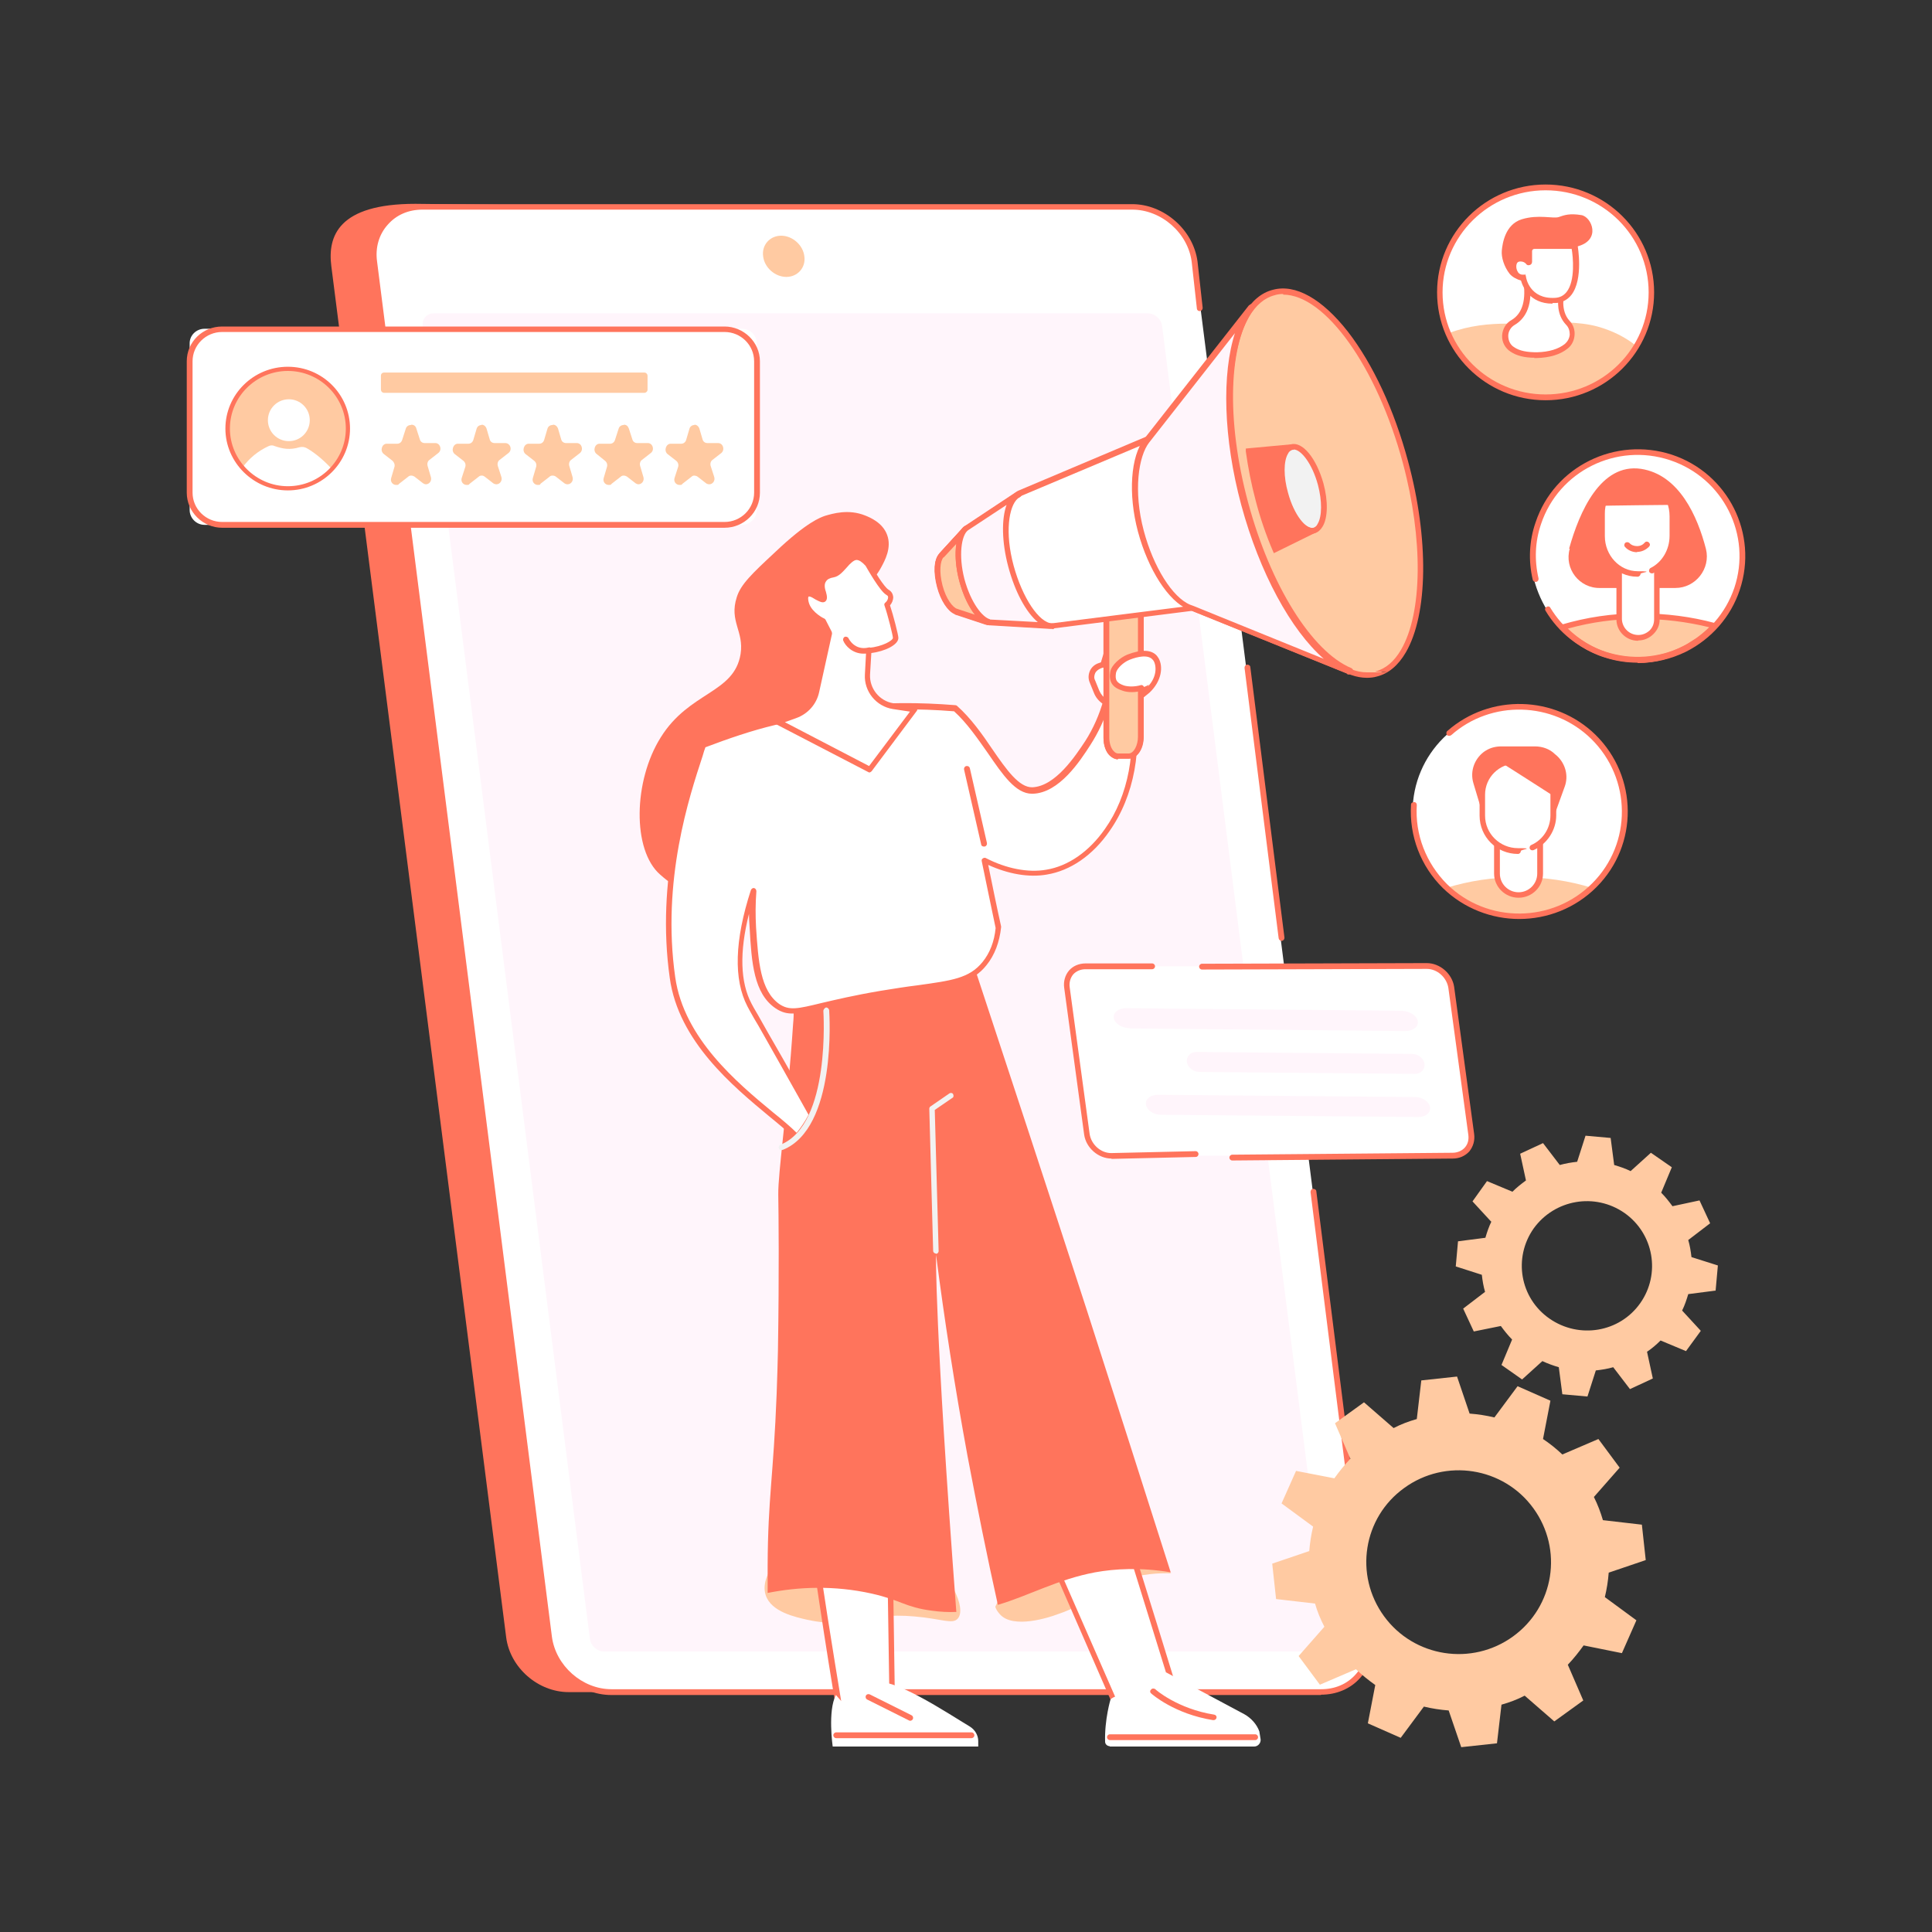 <svg xmlns="http://www.w3.org/2000/svg" id="Ebene_1" viewBox="0 0 600 600"><rect x="0" y="0" width="600" height="600" fill="#333333" stroke="none"/><defs><style>      .st0 {        fill: #ffcaa2;      }      .st1 {        fill: #fff;      }      .st2 {        fill: #f2f2f2;      }      .st3 {        fill: #ff745c;      }      .st4 {        fill: #fff5fb;      }      .st5 {        fill: #bdccd4;      }    </style></defs><path class="st3" d="M176.6,525.5h220.4c9.5,0,16.2-7.6,15-17l-54.3-425.8c-1.2-9.4-9.9-17-19.4-17l-209.3-2.4c-24,0-27.3,10.1-26.1,19.4l54.3,425.8c1.2,9.4,9.9,17,19.4,17"></path><path class="st1" d="M189.9,525.5h220.4c9.5,0,16.2-7.7,15-17.1l-54.3-427.1c-1.2-9.4-9.9-17.1-19.4-17.1h-220.4c-9.5,0-16.2,7.7-15,17.1l54.3,427.1c1.2,9.4,9.9,17.1,19.4,17.1"></path><path class="st4" d="M412.7,509l-51.8-407.8c-.3-2.2-2.3-3.9-4.5-3.9h-221.6c-2.2,0-3.8,1.7-3.5,3.9l51.9,407.8c.3,2.2,2.3,3.9,4.4,3.9h221.6c2.2,0,3.8-1.7,3.5-3.9"></path><path class="st0" d="M244.2,86c3.5,0,6.1-2.9,5.6-6.4-.4-3.5-3.7-6.4-7.2-6.4s-6.1,2.9-5.6,6.4c.4,3.5,3.7,6.4,7.2,6.4"></path><path class="st3" d="M398,292.2c-.4,0-.8-.3-.9-.8l-10.6-84c0-.5.3-.9.8-1,.5,0,1,.3,1,.8l10.6,84c0,.5-.3.9-.8,1h-.1"></path><path class="st3" d="M410.2,526.4h-220.4c-9.9,0-19-8-20.3-17.8L115.3,81.4c-.6-4.8.7-9.4,3.8-12.8,3-3.4,7.4-5.2,12.1-5.2h220.4c9.9,0,19,8,20.3,17.8l1.6,14.4c0,.5-.3.9-.8,1s-1-.3-1-.8l-1.6-14.4c-1.1-9-9.4-16.3-18.5-16.3h-220.4c-4.3,0-8.1,1.6-10.8,4.7-2.7,3-3.9,7.1-3.3,11.4l54.3,427.1c1.2,9,9.4,16.3,18.5,16.3h220.4c4.3,0,8.1-1.6,10.8-4.7,2.7-3,3.9-7.1,3.3-11.4l-17.4-138.3c0-.5.3-1,.8-1s1,.3,1,.8l17.4,138.3c.6,4.8-.7,9.4-3.8,12.8-3,3.4-7.4,5.2-12.1,5.2"></path><path class="st1" d="M337.2,300.1c-3.7,0-6.2,3-5.8,6.6l6.2,45.6c.5,3.7,3.9,6.6,7.6,6.6h105.9c3.7,0,6.2-3,5.8-6.6l-6.2-45.6c-.5-3.7-3.9-6.6-7.6-6.6h-105.9"></path><path class="st3" d="M382.7,360.4c-.5,0-.9-.4-.9-.9s.4-.9.9-.9l68.4-.6c1.5,0,2.9-.6,3.8-1.6,1-1.1,1.3-2.5,1.1-4l-6.2-45.6c-.5-3.2-3.4-5.9-6.7-5.9l-69.8.2c-.5,0-.9-.4-.9-.9s.4-.9.9-.9l69.8-.2c4.1,0,7.9,3.3,8.5,7.4l6.2,45.6c.3,2.1-.3,4-1.5,5.5-1.3,1.4-3.1,2.2-5.1,2.2l-68.4.6"></path><path class="st3" d="M345.2,359.8c-4.1,0-7.9-3.3-8.5-7.4l-6.2-45.6c-.3-2,.3-4,1.5-5.4s3.1-2.2,5.1-2.2h20.7c.5,0,.9.4.9.9s-.4.9-.9.9h-20.7c-1.5,0-2.9.6-3.8,1.6-.9,1.1-1.3,2.5-1.1,4l6.2,45.6c.5,3.2,3.4,5.9,6.7,5.9l26.2-.6c.5,0,.9.4.9.9s-.4.9-.8.9l-26.2.6"></path><path class="st4" d="M350.9,319.4l85.6.8c2.4,0,4.1-1.4,3.8-3.1-.3-1.7-2.5-3.1-5-3.2l-85.6-.8c-2.4,0-4.1,1.4-3.8,3.1s2.5,3.1,5,3.1"></path><path class="st4" d="M372.5,332.9l66.9.6c1.9,0,3.2-1.4,3-3.1s-2-3.1-3.9-3.1l-66.9-.6c-1.9,0-3.2,1.4-3,3.1s2,3.1,3.9,3.1"></path><path class="st4" d="M360.5,346.2l80,.7c2.3,0,3.9-1.4,3.6-3.1s-2.4-3.1-4.6-3.1l-80-.7c-2.3,0-3.9,1.4-3.6,3.1s2.3,3.1,4.6,3.1"></path><path class="st3" d="M266.1,270.3c-.4,1.1-1,2.2-1.9,3.1-2.1,2.4-5.4,3.4-8.5,4.3-2.5.8-5.1,1.5-7.8,1.5-5.3,0-10.2-2.8-15.5-3.1-3.5-.2-7,.8-10.6,1.4-6.6,1.1-11.9-1.5-16.8-5.9-8.7-7.6-8.3-29.1.2-42.6,8.9-14.3,22.8-13.6,24.8-25.9,1.1-7.1-3.6-10.1-1.2-17.6,1.2-4,4.8-7.4,12-14.1,9.8-9.3,14-10.7,15.4-11.2,2.4-.7,7.3-2.2,12.5-.1,1.5.6,5.4,2.2,6.8,6,1.5,4-.7,8-1.9,10.2-2.6,4.8-5.9,6.1-7.8,8.4-8.4,10.2,7.4,24.6,3.7,47.6-.8,4.9-2.8,9.4-4.1,14.2-1.7,6.2,1,7.8,1.4,13.4.3,3.4.4,7.1-.8,10.3"></path><path class="st0" d="M313,490.5l-3.9,8.5c.2.7.6,1.4,1.4,2.3,4.1,4.7,15.4,1,18,0,9.9-3.3,11.1-7.4,20-10.5,6.1-2.1,11.6-2.3,15.1-2.2-.4-.8-1.2-2.2-2.5-3.4-1.9-1.7-5.2-3.4-10.5-3.4-10.7,0-37.7,8.7-37.7,8.7"></path><path class="st1" d="M346.8,530s18.1,6.9,18.1-4.9c0-.4-14.9-48.1-14.9-48.1l-21.3,11.4,18.1,41.5"></path><path class="st3" d="M347.4,529.4c1.8.6,10.4,3.4,14.4.6,1.4-1,2.1-2.5,2.1-4.7-.5-1.9-9.5-30.7-14.5-46.9l-19.7,10.6,17.7,40.4h0ZM356.9,533c-4.9,0-10.1-2-10.4-2.1-.2-.1-.4-.3-.5-.5l-18.1-41.5c-.2-.4,0-.9.4-1.1l21.3-11.4s.5-.2.7,0c.3.1.4.3.5.6,14.9,47.8,14.9,48.2,14.9,48.4,0,2.9-1,5-2.9,6.2-1.6,1.1-3.8,1.5-6,1.5"></path><path class="st1" d="M344.6,542.4h44.9c1.2,0,2.1-1.1,2-2.2l-.4-2.5c-.8-2.2-2.5-4.1-4.6-5.3l-24.3-13s-7.9,1.6-7.1,9.8c0,0-5.3-5.1-10.2-1.5,0,0-1.9,6.3-1.7,13.2,0,.8.7,1.4,1.5,1.4"></path><path class="st3" d="M376.9,534.2h-.2c-11.9-1.9-18.9-8-19.2-8.3-.4-.3-.4-.9,0-1.2.3-.4.9-.4,1.3-.1,0,.1,6.9,6.1,18.3,7.9.5.1.8.5.7,1-.1.4-.5.7-.9.7"></path><path class="st3" d="M389.8,540.4h-45.1c-.5,0-.9-.4-.9-.9s.4-.9.9-.9h45.1c.5,0,.9.4.9.9s-.4.9-.9.9"></path><path class="st0" d="M251,503.1c-4-.9-11.5-2.5-13.2-7.7-1.3-3.9,1.4-8,2.1-8.9,7.7-11.4,33.1-14.7,47.5-3.5,7.6,5.9,12.8,16.3,10.1,19.6-1.6,2-5.1.1-13.5-.6-15.7-1.4-19.7,4-32.9,1.1"></path><path class="st1" d="M253.2,481.8c-.6.4,7.6,50.1,7.6,50.1l16.4,2-.7-47.8-23.2-4.2"></path><path class="st3" d="M261.6,531.1l14.7,1.8-.7-46.1-21.4-3.9c.5,5.2,4.6,30.7,7.5,48.2h0ZM277.2,534.8h-.1l-16.4-2c-.4,0-.7-.4-.8-.7,0-.2-2.1-12.5-4-24.9-1.1-7.2-2-13-2.6-17.2-1.2-8.4-1.1-8.5-.5-8.8.2-.2.4-.2.6-.2l23.2,4.2c.4.1.7.4.7.8l.7,47.8c0,.3-.1.5-.3.7-.2.2-.4.3-.6.3"></path><path class="st1" d="M303.7,542.4h-45.1s-1.6-11.1,1-16l1.4,1.6c.7.8,2,.8,2.8.2,1.8-1.6,5-4.2,7.7-5.5,5.3-2.4,23,9.5,29.7,13.5,1.6,1,2.6,2.7,2.6,4.5v1.7"></path><path class="st3" d="M301.7,539.8h-42c-.5,0-.9-.4-.9-.9s.4-.9.9-.9h42c.5,0,.9.4.9.9s-.4.9-.9.9"></path><path class="st3" d="M282.7,534.4s-.3,0-.4-.1l-13-6.5c-.4-.2-.6-.7-.4-1.2.2-.4.7-.6,1.2-.4l13,6.5c.4.2.6.7.4,1.2-.2.3-.5.5-.8.5"></path><path class="st3" d="M363.7,488.7c-8.7-27.3-17.4-54.6-26.2-81.9-11.9-36.7-24-73.4-36.1-110.1-18.9,2.2-61.2-12.1-56.8,6.6,2.2,9.3,2,11.3,1.7,14.8-1.8,26.9-4.7,46.1-4.6,52.9.1,6,.3,23.9-.1,48.4-.1,4-.2,8.3-.4,13.4-1,25.9-2.7,32.2-2.8,53.3v8.6c9.6-1.9,20.6-2.4,32.3.2,9.3,2.1,10.3,4.2,18.6,5.3,2.8.4,5.3.5,7.7.4-6.8-90.2-6.3-110.9-6.3-110.9,2.6,20.1,5.8,40.9,9.8,62.6,3,15.9,6.1,31.3,9.4,46.1,9.8-2.9,18.5-7.9,30.2-10.1,6.1-1.1,14-1.6,23.5,0"></path><path class="st2" d="M290.7,389.3c-.5,0-.9-.4-.9-.8l-1.2-44.2c0-.3.2-.6.4-.7l5.8-4c.4-.3,1-.2,1.2.2s.2,1-.3,1.2l-5.4,3.7,1.2,43.8c0,.5-.4.9-.8.9h0"></path><path class="st1" d="M218.4,231.3c6.3-2.5,13.5-5.1,22-7.1,3.4-.8,11.9-2.9,23.1-4,8.6-.9,19.9-1.4,33.2-.3,10.2,8.9,16,25.8,24,25.6,7.8-.3,14.1-10.1,17.1-14.8,3.3-5,4.9-9.7,5.8-13l7.6-.5c5.5,28.2-9.5,50.8-26.1,53.5-5.9,1-13-.4-19.3-3.7,1.4,7,2.9,14,4.3,20.8-.3,3.1-1.2,7.5-4.3,11.3-5.6,6.8-13.4,6.1-32.2,9.3-22.9,3.9-26.8,7.6-32.2,3.9-6.3-4.3-6.9-13.7-7.7-24.4-.3-4.1-.2-7.8.1-11.3-6,18.5-4.5,29.1-1.1,35.4.6,1.2,2.1,3.8,9.8,17.3,4,7,7.2,12.9,9.4,16.7-1.3,2.5-2.8,4.9-4.6,6.9-7.5-8.2-35-24.2-38.5-49.5-4.7-33.1,5.9-60.9,9.5-72.2"></path><path class="st3" d="M219.1,232c-.3.8-.6,1.7-.9,2.8-4.1,12.5-12.8,38.6-8.5,68.7,2.7,19,19.3,32.8,30.3,41.9,3,2.4,5.6,4.6,7.4,6.4,1.3-1.6,2.6-3.5,3.7-5.6-2.2-3.9-5.3-9.5-9.2-16.4-4-7-6.2-11.1-7.7-13.5-1.3-2.3-1.8-3.2-2.1-3.8-4.3-8.3-4-20.4,1.1-36.1.2-.4.6-.7,1-.6.4.1.7.5.7,1-.3,3.8-.3,7.5-.1,11.2.7,10.5,1.3,19.6,7.2,23.8,3.1,2.1,5.7,1.5,13.1-.3,4.3-1,10.1-2.4,18.4-3.8,4.3-.7,8.1-1.3,11.4-1.7,10.8-1.5,16.1-2.2,20.2-7.2,2.3-2.8,3.7-6.4,4.1-10.6-1.4-6.8-2.9-13.8-4.3-20.7-.1-.4,0-.7.3-.9.3-.2.7-.3,1-.1,6.2,3.2,13,4.6,18.7,3.6,6.8-1.1,13.3-5.6,18.2-12.6,7.4-10.4,10-24.7,7.4-39.1l-6.1.4c-1.3,4.5-3.3,8.7-5.8,12.6-3.1,4.8-9.6,14.9-17.9,15.1h-.2c-5.1,0-9.1-5.9-13.7-12.6-3.1-4.4-6.5-9.4-10.5-13-11-.9-22-.8-32.8.3-7.8.8-15.8,2.2-23,4-7.1,1.7-14.1,4.1-21.5,6.9h0ZM247.4,353.9s-.5-.1-.7-.3c-1.7-1.9-4.5-4.2-7.8-6.9-11.2-9.3-28.2-23.3-30.9-43-4.3-30.5,4.3-56.8,8.5-69.5.4-1.2.7-2.2,1.1-3.1.1-.3.3-.5.5-.6,7.6-3,14.8-5.4,22.1-7.2,7.2-1.8,15.3-3.2,23.2-4,11-1.2,22.2-1.2,33.3-.3.2,0,.4.1.5.2,4.3,3.8,7.9,8.9,11,13.5,4.4,6.4,8.3,11.9,12.4,11.8,7.2-.3,13.4-9.8,16.4-14.3,2.5-3.9,4.4-8.2,5.7-12.8.1-.4.4-.6.8-.6l7.6-.5c.5,0,.8.3,1,.7,2.9,15.2.2,30.2-7.6,41.2-5.2,7.5-12.1,12.2-19.4,13.4-5.6,1-12.1-.2-18.2-3,1.3,6.4,2.6,12.8,4,19.1v.3c-.5,4.6-2,8.6-4.5,11.7-4.4,5.6-10.5,6.4-21.3,7.9-3.3.5-7,1-11.4,1.7-8.3,1.4-14,2.8-18.3,3.8-7.7,1.8-10.8,2.6-14.6,0-6.7-4.6-7.4-14.1-8-25.1-.1-1.4-.2-2.9-.2-4.2-3,11.9-2.7,21.3.8,27.9.3.6.8,1.5,2.1,3.7,1.4,2.5,3.7,6.6,7.7,13.5,4,7,7.2,12.9,9.4,16.7.2.3.2.6,0,.8-1.4,2.8-3,5.2-4.8,7.1-.2.2-.4.3-.7.3"></path><path class="st1" d="M342.5,206.4l4-13.3c.3-.9,1.2-1.5,2.2-1.4,1.1.1,1.9,1.1,1.7,2.2l-.6,5.5,5.3,4.3c1.6,1.3,2.3,3.5,1.6,5.5l-1.7,5.2c-.9,2.6-3.3,4.4-6.1,4.6h-1.9c-2.9.3-5.6-1.4-6.7-4.1l-1.3-3.2c-.8-2,.3-4.2,2.3-4.9l1.1-.4"></path><path class="st3" d="M348.5,192.5c-.5,0-1,.3-1.1.8l-4,13.3c-.1.3-.3.5-.6.6l-1,.4c-.7.3-1.4.8-1.7,1.5-.3.7-.4,1.5,0,2.2l1.3,3.2c1,2.3,3.3,3.8,5.8,3.7h1.9c2.5-.2,4.6-1.8,5.3-4.1l1.8-5.3c.6-1.6,0-3.4-1.3-4.5l-5.3-4.2s-.4-.5-.3-.8l.6-5.5c.1-.6-.4-1.2-1-1.2h-.2ZM346.8,219.9c-3.1,0-6-1.9-7.1-4.8l-1.3-3.2c-.5-1.2-.4-2.5.1-3.6.5-1.1,1.5-2,2.8-2.4l.6-.2,3.9-12.9c.4-1.3,1.7-2.2,3.1-2,1.6.2,2.7,1.6,2.5,3.2l-.5,5,5,4c2,1.5,2.7,4.1,1.9,6.5l-1.8,5.3c-1,3-3.7,5-6.9,5.2h-1.9c0,.1-.4.1-.4.1"></path><path class="st1" d="M342.5,206.4l4.7.6s.7,3.8-2.2,3.7l-2.4-4.3"></path><path class="st3" d="M345,211.6h-.1c-.5,0-.8-.4-.8-.9s.4-.9.9-.8c.6,0,.8-.2,1-.4.4-.4.4-1.1.4-1.7l-3.9-.5c-.5-.1-.8-.5-.8-1s.5-.8,1-.8l4.7.6c.4,0,.7.4.8.7,0,.3.4,2.4-.7,3.8-.4.4-1.1,1-2.3,1"></path><path class="st1" d="M351.4,200.4l-1.1,6.6,1.1-6.6"></path><path class="st3" d="M350.2,208h-.2c-.5-.1-.8-.5-.7-1l1.1-6.6c.1-.5.6-.8,1.1-.7s.8.5.7,1l-1.2,6.6c0,.4-.4.7-.8.7"></path><path class="st1" d="M354.5,203.4l-1,5.3,1-5.3"></path><path class="st3" d="M353.6,209.5h-.2c-.5-.1-.8-.5-.7-1l1-5.2c.1-.5.6-.8,1.1-.7s.8.5.7,1l-1,5.3c-.1.4-.5.7-.9.7"></path><path class="st3" d="M305.5,262.9c-.4,0-.8-.3-.8-.7l-5.3-23.2c-.1-.5.2-1,.7-1.1s1,.2,1.1.7l5.3,23.2c.1.5-.2,1-.7,1.1h-.2"></path><path class="st2" d="M242.7,357.2c-.4,0-.7-.2-.8-.5-.2-.5,0-1,.5-1.2,15.7-6.3,13.3-41.3,13.3-41.6s.4-.9.8-1,.9.3,1,.8c.1,1.5,2.4,36.7-14.4,43.4-.1,0-.2,0-.3,0"></path><path class="st1" d="M277.4,219.2c-4.8-.8-8.3-5-8-9.8l.4-7.5c4.6-.4,8.4-2.5,8.3-3.9,0-.7-1.6-7.5-2.7-10.3.9-.7,2-2.7,0-3.9-1.9-1.2-6.2-8.8-6.2-8.8-5.3-6.1-6.8,2.5-10.7,3.2-2.7.5-4.2,2.1-3.2,5.7,1,3.5-1,1.7-3,.7-2-1-3.3-.2-2.2,3s5.1,5.1,5.1,5.1l1.9,3.7-4,18.1c-.8,3.4-3.3,6.2-6.6,7.5l-5.6,1.9,29,15.1,14-18.7-6.7-1.1"></path><path class="st3" d="M243.4,224.1l26.5,13.8,12.7-16.9-5.3-.8c-5.2-.8-9-5.5-8.7-10.7l.4-7.5c0-.4.4-.8.8-.8,4.3-.4,7.5-2.3,7.5-3.1,0-.7-1.6-7.2-2.6-10-.2-.4,0-.8.3-1,.4-.3.8-1,.8-1.5s0-.5-.6-.9c-2-1.2-5.8-8-6.4-9-1.1-1.2-2-1.8-2.8-1.8s-2,1.1-3,2.3c-1.2,1.3-2.4,2.8-4.1,3.1-1.2.2-2,.6-2.4,1.3-.5.7-.5,1.8,0,3.2.4,1.4.5,2.4-.2,3-.8.6-1.8,0-3-.6-.3-.2-.7-.4-1-.6-.7-.4-1.2-.4-1.2-.3-.1.1-.3.7.2,2.2,1,2.8,4.6,4.6,4.7,4.6.2.1.3.2.4.4l1.9,3.7s.1.4.1.6l-4,18.1c-.8,3.8-3.5,6.8-7.1,8.1l-3.6,1.3h-.2ZM270.1,239.9s-.3,0-.4-.1l-28.9-15c-.3-.2-.5-.5-.5-.8s.3-.6.6-.8l5.5-1.9c3.1-1.1,5.3-3.7,6-6.8l3.9-17.9-1.6-3.2c-1-.5-4.2-2.5-5.3-5.5-.7-2-.6-3.3.3-4.1.4-.4,1.4-.9,3.2,0,.4.2.7.4,1.1.6.2.1.5.3.7.4,0-.2-.1-.4-.2-.7-.6-1.9-.5-3.5.3-4.7.7-1.1,1.9-1.8,3.6-2.1,1.1-.2,2.1-1.4,3.1-2.5,1.2-1.4,2.5-2.9,4.3-2.9s2.7.8,4.1,2.5c0,0,.1.1.1.2,1.6,2.9,4.6,7.7,5.9,8.5,1.2.7,1.4,1.6,1.5,2.3,0,1-.4,1.9-1,2.6,1,3,2.6,9.2,2.6,10.1,0,2.2-4.3,4.2-8.4,4.7l-.4,6.7c-.2,4.3,2.9,8.2,7.2,8.9l6.7,1.1c.3,0,.6.3.7.5s.1.6-.1.8l-14,18.7s-.4.4-.7.4"></path><path class="st3" d="M268.2,203c-3.5,0-5.7-2.5-6.3-4-.2-.4,0-1,.4-1.2s1,0,1.2.4c.1.2,1.9,3.9,6.2,2.9.5-.2,1,.2,1.1.6.2.5-.2,1-.6,1.1-.7.2-1.3.2-1.9.2"></path><path class="st5" d="M343.6,184.6v44.5c0,3.3,1.6,5.9,3.7,5.8h3.4c2-.1,3.7-2.9,3.7-6.1v-44.5l-10.7.3"></path><path class="st3" d="M344.5,185.5v43.6c0,1.8.6,3.5,1.5,4.3.4.4.8.6,1.3.6h3.3c1.5-.1,2.8-2.5,2.8-5.2v-43.6l-8.9.2h0ZM347.2,235.8c-.9,0-1.7-.4-2.5-1.1-1.3-1.2-2-3.3-2-5.6v-44.5c0-.5.4-.9.8-.9l10.7-.3s.5.1.6.3c.2.2.3.4.3.6v44.5c0,3.8-2,6.8-4.6,6.8h-3.3c0,.1-.1.1-.1.1"></path><path class="st0" d="M354.3,188.4v40.5c0,3.2-1.6,5.9-3.7,6h-3.4c-2,.2-3.7-2.5-3.7-5.7v-41.7l10.7.9"></path><path class="st3" d="M344.5,188.4v40.7c0,1.8.6,3.5,1.5,4.3.4.4.8.6,1.3.6h3.3c1.5-.1,2.8-2.5,2.8-5.2v-39.7l-8.9-.7h0ZM347.2,235.8c-.9,0-1.7-.4-2.5-1.1-1.3-1.2-2-3.3-2-5.6v-41.7s.1-.5.3-.7c.2-.2.4-.3.7-.2l10.7.9c.5,0,.8.4.8.8v40.6c0,3.8-2,6.8-4.6,6.8h-3.3c0,.1-.1.1-.1.1"></path><path class="st1" d="M348.7,213.7c1.6.5,4.2.7,7.2-.6,3.3-1.3,4.2-6.1,3-8.3-1.7-3-6-1.8-8.6-.7-2.1.8-4.4,2.9-4.7,4.6-.5,2.6.2,4,3.1,5"></path><path class="st3" d="M354.4,217c-.3,0-.5-.2-.7-.4-.3-.4-.3-1,.2-1.2,1.6-1.3,2-1.6,2-1.6,3.5-3.2,3.3-6.9,2.4-8.5-.1-.2-.3-.4-.3-.4-1.4-1.7-4.7-1-7.2,0-2,.8-3.9,2.7-4.2,4-.4,2.3.2,3.2,2.5,4,1.4.4,3.3.4,5.1-.1.5-.2,1,.2,1.1.6.1.5-.2,1-.6,1.1-2.2.6-4.4.6-6.1,0-3.2-1-4.3-2.8-3.8-5.9.4-2.1,3.1-4.4,5.3-5.3,4.4-1.7,7.6-1.6,9.3.5,0,.1.3.4.4.6,1.5,2.6,1,7.1-2.8,10.7-.1.1-.5.4-2.1,1.7-.2.1-.4.2-.5.2"></path><path class="st1" d="M356.5,136.4l-40.1,16.9-16.6,11-7.4,8.1h0c-1.4,1.4-1.6,5.3-.5,9.5,1.1,4.2,3.3,7.4,5.2,7.9h-.1l9.9,3.3,19.7,1.2,43.7-5.5,48.4,19.6h.4c-12.2-5-25.5-25.5-32.6-51.9-7.1-26.4-5.8-50.7,2.2-61.1h0l-31.7,40.4-.4.5"></path><path class="st0" d="M436.5,143.5c8.8,32.7,4.7,62.2-9.1,65.8s-32.2-20-41-52.7c-8.8-32.7-4.7-62.1,9.1-65.7s32.2,19.9,41,52.7"></path><path class="st3" d="M398.5,91.3c-.9,0-1.8.1-2.7.4-3.1.8-5.8,3.1-7.9,6.7-6.7,11.5-6.9,34.3-.6,58,8.1,30.1,24.2,52.4,37.2,52.4s1.8-.1,2.7-.3c3.1-.8,5.8-3.1,7.9-6.7,6.7-11.5,6.9-34.3.6-57.9-8.1-30.1-24.2-52.4-37.2-52.4h0ZM424.5,210.5c-6.3,0-13.4-4.7-20.2-13.4-7.8-10.1-14.4-24.3-18.7-40.3-6.5-24.1-6.2-47.5.7-59.3,2.4-4,5.4-6.6,9-7.5,7-1.9,15.3,2.8,23.3,13,7.8,10.1,14.4,24.3,18.7,40.3,6.5,24.1,6.2,47.4-.7,59.3-2.4,4.1-5.4,6.6-9,7.5-1,.3-2.1.4-3.1.4"></path><path class="st2" d="M410,150.4c1.9,7.1,1,13.6-2,14.4s-7-4.3-8.9-11.5c-1.9-7.1-1.1-13.6,2-14.4,3-.8,7,4.3,8.9,11.5"></path><path class="st3" d="M401.7,139.7s-.3,0-.4,0c-.5.2-1,.5-1.3,1.2-1.4,2.3-1.4,7.2,0,12.1,1.9,7.1,5.7,11.5,7.9,10.9.5-.2,1-.5,1.3-1.2,1.4-2.3,1.4-7.2.1-12.1-1.8-6.7-5.3-11-7.5-11h0ZM407.4,165.8c-3.4,0-7.2-5-9.2-12.3-1.5-5.5-1.4-10.8.3-13.5.6-1,1.4-1.7,2.4-2,3.6-1,7.9,4.3,10.1,12.1,1.5,5.5,1.4,10.8-.3,13.5-.6,1-1.4,1.7-2.4,2-.3.1-.6.1-.8.1"></path><path class="st3" d="M370.4,188.1s.2,0,.3,0l40.5,16.4c-10.2-8.9-19.9-26.7-25.6-47.7-5.6-20.8-6.1-40.9-1.9-53.7l-26.5,33.9s-.2.2-.4.3l-40.1,16.9-16.4,10.8-7.3,8.1h-.1c-1,1.1-1.4,4.4-.3,8.7,1.1,4.2,3.2,6.9,4.6,7.3.1,0,.2,0,.3.1l9.5,3.2,19.5,1.2,43.5-5.5h.2ZM419.1,209.4h-.6c0-.1-.1-.1-.1-.2l-48.2-19.5-43.4,5.5h-.2l-19.7-1.2s-.2,0-.2,0l-9.9-3.3s-.2-.1-.3-.2c-2.1-.9-4.3-4.2-5.4-8.4-1.2-4.4-1-8.6.7-10.3h0s0,0,0,0l7.4-8.1.2-.2,16.6-11s.1,0,.2-.1l40-16.9,32-40.8s.4-.3.6-.4c.2,0,.5,0,.6.2.4.3.5.8.2,1.2-8.1,10.5-8.9,34.7-2,60.3,6.9,25.7,19.8,46.4,32.1,51.5.4.2.6.6.5,1.1-.2.4-.5.6-.8.6"></path><path class="st4" d="M356.6,136.3l32-40.9h0c-8,10.4-9.3,34.7-2.2,61.1s20.4,46.9,32.6,52h-.4c0-.1-49.4-20.1-49.4-20.1-5.6-2.3-11.7-11.5-14.9-23.5-3.3-12.3-1.9-23.5,1.9-28.2l.4-.5"></path><path class="st3" d="M383.8,103.1l-26.5,33.8h0l-.4.5c-3.3,4.2-5,15-1.7,27.4,3,11.3,8.9,20.7,14.4,23l1.1.4,40.4,16.4c-10.2-8.9-19.9-26.7-25.6-47.7-5.6-20.8-6.1-40.9-1.9-53.7h0ZM419.1,209.4h-.6c0-.1-.1-.1-.1-.2l-49.5-20c-6-2.5-12.3-12.2-15.5-24.1-3.1-11.6-2.3-23.5,2-28.9l.4-.5,32-40.8s.4-.3.6-.4c.2,0,.5,0,.6.2.4.3.5.8.2,1.2-8.1,10.5-8.9,34.7-2,60.3,6.9,25.7,19.8,46.4,32.1,51.5.4.2.6.6.5,1.1-.2.4-.5.6-.8.6"></path><path class="st3" d="M306.4,194s-.2,0-.3,0l-9.4-3.1s-.2-.1-.3-.2c-2.1-.9-4.3-4.2-5.4-8.4-1.2-4.5-1-8.6.7-10.3h0s0-.1,0-.1l7.4-8.1c.3-.4.9-.4,1.3,0,.4.3.4.8,0,1.2l-7.4,8.2h-.1c-1,1.1-1.4,4.4-.3,8.7,1.1,4.2,3.2,6.9,4.6,7.3.1,0,.2,0,.3.1l9.1,3.1c.5.2.7.7.6,1.1-.2.4-.5.6-.8.6"></path><path class="st0" d="M307.1,193.2c-3.1-.9-6.5-6.3-8.3-13.1-1.9-7.2-1.2-14,1.4-16l-7.7,8.3h0c-1.4,1.4-1.6,5.3-.5,9.5,1.1,4.2,3.3,7.4,5.2,7.9h-.1l10.1,3.3"></path><path class="st3" d="M297.6,189.2l5.2,1.7c-2-2.5-3.7-6.2-4.9-10.5-1.1-4.2-1.4-8.4-.9-11.5l-3.9,4.2h-.1c-1,1.1-1.4,4.4-.3,8.7,1.1,4.2,3.2,6.9,4.6,7.3.1,0,.2,0,.3.1h0ZM307.1,194.1h-.5c0-.1-9.8-3.3-9.8-3.3,0,0-.2-.1-.3-.2-2.1-.9-4.3-4.2-5.4-8.4-1.2-4.4-1-8.6.7-10.3h0s0,0,0-.1l6.7-7.3c.3-.5.6-.8,1.1-1.1.4-.3.9-.3,1.2.1.3.3.3.8,0,1.2l-.8,1c-1.5,2.3-2,7.8-.3,14.2,1.7,6.2,4.8,11.4,7.6,12.4h.2c.5.2.7.7.6,1.2-.2.4-.5.6-.8.6"></path><path class="st4" d="M326,194.4h.8c-4.6,0-10.1-8.1-12.9-18.5-2.9-10.6-1.7-20.4,2.5-22.4l-.6.4-15.7,10.4c-2.6,1.9-3.3,8.8-1.4,16,1.9,7,5.5,12.4,8.7,13.1l18.6,1.1"></path><path class="st3" d="M307.5,192.4l14.8.8c-3.7-3.1-7.1-9.4-9.2-17.3-2-7.6-2.1-14.7-.5-19.1l-12,7.9c-2,1.5-3,7.7-1.1,15.1,2,7.4,5.6,11.9,7.9,12.5h0ZM326.9,195.3h-.9l-18.6-1.1h-.2c-3.5-.7-7.4-6.4-9.3-13.8-2-7.5-1.3-14.8,1.7-16.9l15.4-10.2c.3-.3.6-.5,1-.6.4-.2.9,0,1.2.4s.1.9-.3,1.2l-.8.5c-2.8,2.4-4.1,10.6-1.3,20.9,2.7,9.9,7.9,17.8,12,17.9h0c.5,0,.9.4.9.9s-.4.9-.9.9"></path><path class="st3" d="M401,138.9c-3.1.8-4.1,7.2-2,14.4,3.4,12,8.4,11.7,8.9,11.6h0l-11.7,5.8c-2-4.7-3.8-9.9-5.3-15.3-1.4-5.2-2.4-10.4-3.1-15.3l13.2-1.2"></path><path class="st3" d="M388.9,140.9c.6,4.7,1.6,9.5,2.9,14.2,1.3,5,3,9.8,4.9,14.3l8.7-4.3c-2.1-1.1-5-4-7.2-11.7-1.5-5.3-1.5-10.6.2-13.4,0,0,0,0,0-.1l-9.5.8h-.1ZM395.7,172l-.4-.9c-2.1-4.9-3.9-10.1-5.3-15.5-1.4-5.2-2.4-10.4-3.1-15.4v-.9c-.1,0,14-1.3,14-1.3l.3,1.7c-.5.2-1,.5-1.4,1.2-1.2,2-1.6,6.5,0,12.1,3.3,11.4,7.8,11,8,11h.7c0-.1.4,1.3.4,1.3l-.7.3-12.6,6.2"></path><path class="st1" d="M447.1,90.9c0,18,14.7,32.6,32.9,32.6s32.8-14.6,32.8-32.6-14.7-32.6-32.8-32.6-32.9,14.6-32.9,32.6"></path><path class="st0" d="M477.7,100.3c4.8-.3,12.5-.5,18.4,1.1,4.7,1.3,8.6,3.3,11.9,5.9-5.6,9.6-16,16-28,16s-25.1-8.3-29.9-19.9c6.1-2.3,12.3-2.9,18.3-2.9s6.2-.1,9.3-.3"></path><path class="st1" d="M485.1,91s-1.6,5.6,1.9,9.3c2,2,1.7,5.3-.5,7.1-1.7,1.4-4.6,2.7-9.2,2.8-3.5.1-6-.6-7.6-1.7-3.1-2-2.9-6.6.3-8.4,2.6-1.5,5.5-5.1,4.1-13.5l11.1,4.4"></path><path class="st3" d="M475.1,87.9c1,7.9-2,11.4-4.7,13-1.2.7-2,2-2,3.4,0,1.4.6,2.8,1.8,3.5,1.7,1.2,4.1,1.6,7.1,1.6,3.8-.1,6.7-1,8.7-2.6.8-.7,1.4-1.7,1.5-2.9,0-1.1-.3-2.2-1.1-3-3.1-3.2-2.6-7.6-2.3-9.4l-8.9-3.5h0ZM476.6,111.1c-3.1,0-5.6-.6-7.5-1.9-1.7-1.1-2.7-3-2.6-5s1.2-3.9,2.9-4.8c3.4-2,4.7-6.3,3.6-12.7l-.3-1.5,13.3,5.3-.2.7s-1.4,5.2,1.7,8.5c1.1,1.2,1.6,2.7,1.5,4.3-.1,1.6-.8,3.2-2.1,4.2-2.3,1.9-5.6,2.9-9.8,3h-.7"></path><path class="st3" d="M474.7,87.6s-4-.3-5.9-2.6c-1.7-2.2-2.6-5.1-2.4-7.2.2-2.1,1-8.1,6.2-9.7s9.8-.1,11.5-.7,3.4-1.2,7-.6c3.2.5,6.4,7.9-1.5,9.8-.2,0-.5.1-.7.2l-14.3,2.1v8.7"></path><path class="st1" d="M474.9,81.3v-3.3c0-.9.7-1.6,1.6-1.6h12.4s3,16.4-5.9,17-10.1-7.4-10.1-7.4c0,0-2,.2-2.8-1.7-.6-1.5-.5-4.2,1.9-4,1.3,0,2,.6,2.3,1.1.1.2.4.1.4-.1"></path><path class="st3" d="M473.7,85.1l.2.8c0,.3,1.1,7.1,9.1,6.6,1.5-.1,2.6-.7,3.5-1.8,2.8-3.5,2-11.1,1.6-13.4h-11.6c-.4,0-.7.3-.7.7v3.3c0,.5-.3.9-.7,1-.5.2-1,0-1.2-.4-.4-.4-.9-.7-1.7-.7-.6,0-.8.2-1,.4-.4.6-.4,1.7,0,2.5.5,1.3,1.7,1.2,1.8,1.2h.8v-.2ZM482.1,94.3c-7.1,0-9.3-5.4-9.8-7.4-1-.2-2.2-.7-2.9-2.3-.5-1.3-.6-3,.3-4.2.4-.5,1.1-1.2,2.5-1.1.7,0,1.3.2,1.8.4v-1.9c0-1.4,1.1-2.5,2.5-2.5h13.2l.2.7c.1.5,1.9,10.7-1.9,15.6-1.2,1.5-2.9,2.4-4.8,2.5-.4,0-.7,0-1,0"></path><path class="st3" d="M480,59.1c-17.6,0-32,14.2-32,31.7s14.3,31.7,32,31.7,32-14.2,32-31.7-14.3-31.7-32-31.7ZM480,124.3c-18.6,0-33.7-15-33.7-33.5s15.1-33.5,33.7-33.5,33.7,15,33.7,33.5-15.1,33.5-33.7,33.5"></path><path class="st1" d="M503.9,252.1c0-17.9-14.6-32.4-32.6-32.4s-32.6,14.5-32.6,32.4,14.6,32.4,32.6,32.4,32.6-14.5,32.6-32.4"></path><path class="st0" d="M494.3,275.7c-5.9,5.5-13.8,8.8-22.5,8.8s-16.6-3.4-22.5-8.8c6.8-2.1,14.4-3.3,22.5-3.3s15.7,1.2,22.5,3.3"></path><path class="st3" d="M461.3,233.2c1.5-1,3.2-1.4,5-1.4h10.4c2.3,0,4.6.8,6.2,2.4l.6.5c2.7,2.5,3.7,6.3,2.4,9.7l-3.4,9.4-21.8-.2-3.1-10.3c-1.2-3.9.4-8,3.8-10.2"></path><path class="st1" d="M466.7,237.3h.2c0-.1,15.7,10,15.7,10v6.1c0,3.5-1.6,6.6-4.2,8.6v9.3c0,3.7-3,6.6-6.7,6.6s-6.7-3-6.7-6.6v-9c-2.8-2-4.5-5.2-4.5-8.8v-6.5c0-4.3,2.6-8,6.3-9.6"></path><path class="st3" d="M471.4,265.2c-6.6,0-11.9-5.3-11.9-11.9v-6.5c0-6.3,5.2-11.5,11.5-11.5h11.4c.5,0,.9.4.9.9v17c0,4.6-2.8,8.9-7,10.8-.5.2-1,0-1.2-.4s0-1,.5-1.2c3.6-1.6,5.9-5.2,5.9-9.2v-16.1h-10.5c-5.4,0-9.8,4.3-9.8,9.7v6.5c0,5.6,4.6,10.1,10.2,10.1s.9.4.9.9-.4.9-.9.9"></path><path class="st3" d="M471.8,285.4c-8.5,0-17.1-3.2-23.7-9.6-6.9-6.8-10.5-16.2-9.9-25.9,0-.5.4-.8,1-.8.5,0,.8.4.8.9-.6,9.2,2.9,18.1,9.4,24.6,12.5,12.3,32.8,12.1,45.1-.3,12.4-12.4,12.2-32.5-.3-44.8-11.9-11.7-31.1-12.2-43.5-1.2-.4.3-1,.3-1.3,0s-.3-1,.1-1.3c13.2-11.6,33.4-11.1,46,1.2,13.2,13,13.4,34.2.3,47.3-6.6,6.6-15.3,9.9-24,9.9"></path><path class="st3" d="M471.6,278.8c-4.2,0-7.6-3.4-7.6-7.5v-8.8c0-.5.4-.9.9-.9s.9.4.9.9v8.8c0,3.2,2.6,5.8,5.8,5.8s5.8-2.6,5.8-5.8v-9.3c0-.5.4-.9.9-.9s.9.4.9.9v9.3c0,4.1-3.4,7.5-7.6,7.5"></path><path class="st1" d="M496,142.7c-9.4,4-14.4,8.5-18.9,20.3-5.8,15.2,4,35.3,21.2,40.8,9.1,2.9,18.6,1.6,26.2-2.8l2.8-1.8s.3-.2.4-.3c5.3-3.9,9.5-9.4,11.6-16.1,4.7-14.8-1.7-30.4-14.7-37.9,0,0-14.3-8.4-28.7-2.2"></path><path class="st0" d="M508.9,191.3c8.4,0,16.2,1,23.4,3-1.4,1.5-3,3-4.7,4.2-.2.1-.3.2-.4.3l-2.8,1.8c-7.7,4.4-16.7,5.7-25.8,2.8-5.3-1.7-9.9-4.8-13.5-8.6,7.4-2.2,15.1-3.4,23.8-3.4"></path><path class="st3" d="M486.9,195.2c3.5,3.4,7.6,5.9,12.1,7.4,8.6,2.8,17.3,1.8,25.1-2.7l2.8-1.8s.3-.2.4-.3c1.2-.9,2.4-1.9,3.5-3-6.9-1.7-14.2-2.6-21.7-2.6s-14.9,1-22.1,3ZM508.6,205.8c-3.4,0-6.8-.5-10.2-1.6-5.2-1.6-9.9-4.7-13.9-8.8-.2-.3-.3-.5-.2-.8s.3-.5.6-.6c7.8-2.3,15.7-3.5,24-3.5h.5c8,0,15.8,1,23.2,3,.3.1.5.3.6.6s0,.6-.2.8c-1.5,1.6-3.1,3-4.8,4.3-.2.1-.3.3-.5.4l-2.8,1.8c-5.2,3-10.8,4.5-16.4,4.5"></path><path class="st3" d="M487.3,170.4c3.2-11.5,9.8-26.6,22.3-24.8,11.9,1.8,17.6,14.8,20.2,24.9,1.5,6.1-3.2,12.1-9.5,12.1h-23.3c-6.5.2-11.3-6-9.5-12.2"></path><path class="st1" d="M497.7,157.1h0c0-.1,21.2-.3,21.2-.3h0c.3,1.1.4,2.2.4,3.3v6.2c0,4.1-1.9,7.8-4.8,9.9v16.1c.1,3.2-2.5,5.8-5.7,5.8s-5.9-2.6-5.9-5.8v-15.8c-3.3-2.1-5.4-5.8-5.5-10.1v-6.9c0-.8,0-1.6.2-2.4"></path><path class="st3" d="M508.7,199c-3.7,0-6.7-3-6.7-6.6v-15.7c-.1-.5.3-.9.8-.9s.9.4.9.8v15.7c.1,2.7,2.3,4.9,5.1,4.9h0c1.3,0,2.5-.5,3.5-1.4,1-1,1.4-2.2,1.4-3.5v-15.6c-.1-.5.3-.9.8-.9s.9.4.9.8v15.6c.1,1.8-.6,3.4-1.9,4.7s-3,2-4.7,2h0"></path><path class="st3" d="M508.4,171.5c-1.4,0-2.8-.6-3.7-1.6-.4-.4-.3-.9,0-1.3.4-.3.9-.3,1.3,0,.6.7,1.5,1,2.4,1h0c1,0,1.8-.4,2.4-1.1.3-.4.9-.4,1.3,0,.4.4.4.9,0,1.3-1,1-2.3,1.6-3.7,1.6h0"></path><path class="st3" d="M508.4,179.1c-6.5,0-11.8-5.7-11.8-12.6v-6.9c-.1-6.8,5-12.3,11.4-12.4h0c6.7,0,12.2,5.8,12.2,13v6.2c0,5-2.6,9.5-6.8,11.6-.4.2-1,0-1.2-.4s0-1,.4-1.2c3.6-1.8,5.9-5.7,5.9-10v-6.1c0-6.2-4.7-11.3-10.5-11.3h0c-5.3,0-9.7,4.8-9.6,10.6v6.9c0,6,4.6,10.9,10.2,10.9s.9.4.9.8-.4.9-.9.9h-.1"></path><path class="st3" d="M508.6,205.7c-3.5,0-7.1-.6-10.6-1.7-7.6-2.5-14-7.6-18-14.3-.3-.4-.2-1,.3-1.2.4-.3,1-.2,1.2.3,3.9,6.4,9.9,11.2,17.1,13.6,8,2.6,16.6,2,24.1-1.7,7.6-3.8,13.2-10.2,15.9-18.1,5.5-16.4-3.4-34.2-20-39.7-16.6-5.5-34.5,3.4-40,19.8-1.9,5.5-2.1,11.3-.8,16.9.1.5-.2,1-.7,1.1s-1-.2-1.1-.7c-1.4-5.9-1.1-12.1.9-17.8,5.8-17.4,24.8-26.7,42.3-21,17.5,5.8,26.9,24.6,21.1,42-2.8,8.4-8.8,15.2-16.7,19.2-4.7,2.3-9.8,3.5-14.9,3.5"></path><path class="st1" d="M63.5,163h166.9c2.5,0,4.6-2,4.6-4.6v-51.8c0-2.5-2.1-4.5-4.6-4.5H63.5c-2.5,0-4.6,2-4.6,4.5v51.8c0,2.5,2.1,4.6,4.6,4.6"></path><path class="st3" d="M69,103.1c-5.1,0-9.2,4.1-9.2,9.1v40.8c0,5,4.1,9.1,9.2,9.1h156c5.1,0,9.2-4.1,9.2-9.1v-40.8c0-5-4.1-9.1-9.2-9.1H69ZM224.9,163.9H69c-6,0-11-4.9-11-10.9v-40.8c0-6,4.9-10.8,11-10.8h156c6,0,11,4.9,11,10.8v40.8c0,6-4.9,10.9-11,10.9"></path><path class="st0" d="M215.6,132c-.6,0-1.3.4-1.5,1.2l-1,3.4c-.2.7-.8,1.2-1.5,1.2h-3.3c-1.5,0-2.2,2.2-1,3.2l2.7,2.1c.6.5.8,1.2.6,1.9l-1.1,3.4c-.4,1.2.5,2.2,1.5,2.2s.6-.1,1-.4l2.7-2.1c.3-.3.6-.4.9-.4s.7.1,1,.3l2.7,2.1c.3.2.6.3,1,.3,1,0,1.9-1.1,1.5-2.3l-1.1-3.4c-.2-.7,0-1.5.6-1.9l2.7-2.1c1.2-1,.6-3.1-1-3.1h-3.3c-.7,0-1.3-.4-1.5-1.1l-1-3.4c-.3-.8-.9-1.2-1.5-1.2"></path><path class="st0" d="M193.6,132c-.6,0-1.3.4-1.5,1.2l-1.1,3.4c-.2.7-.8,1.2-1.5,1.2h-3.3c-1.5,0-2.2,2.2-.9,3.2l2.6,2.1c.6.5.8,1.2.6,1.9l-1,3.4c-.4,1.2.5,2.2,1.5,2.2s.6-.1,1-.4l2.7-2.1c.3-.3.6-.4,1-.4s.6.1,1,.3l2.7,2.1c.3.2.6.3.9.3,1,0,1.9-1.1,1.5-2.3l-1-3.4c-.2-.7,0-1.5.6-1.9l2.7-2.1c1.3-1,.6-3.1-.9-3.1h-3.3c-.7,0-1.3-.4-1.5-1.1l-1.1-3.4c-.3-.8-.8-1.2-1.5-1.2"></path><path class="st0" d="M171.5,132c-.6,0-1.3.4-1.5,1.2l-1,3.4c-.2.7-.8,1.2-1.5,1.2h-3.3c-1.5,0-2.2,2.2-1,3.2l2.7,2.1c.6.5.8,1.2.6,1.9l-1,3.4c-.4,1.2.5,2.2,1.5,2.2s.6-.1.9-.4l2.7-2.1c.3-.3.6-.4,1-.4s.7.1,1,.3l2.7,2.1c.3.2.6.3,1,.3,1,0,1.9-1.1,1.5-2.3l-1-3.4c-.2-.7,0-1.5.6-1.9l2.7-2.1c1.2-1,.6-3.1-1-3.1h-3.3c-.7,0-1.3-.4-1.5-1.1l-1-3.4c-.3-.8-.9-1.2-1.5-1.2"></path><path class="st0" d="M149.5,132c-.6,0-1.3.4-1.5,1.2l-1,3.4c-.2.7-.8,1.2-1.5,1.2h-3.3c-1.5,0-2.2,2.2-1,3.2l2.7,2.1c.6.5.8,1.2.6,1.9l-1.1,3.4c-.4,1.2.5,2.2,1.5,2.2s.6-.1,1-.4l2.7-2.1c.3-.3.6-.4,1-.4s.6.1.9.3l2.7,2.1c.3.2.6.3,1,.3,1,0,1.9-1.1,1.5-2.3l-1.1-3.4c-.2-.7,0-1.5.6-1.9l2.7-2.1c1.3-1,.6-3.1-1-3.1h-3.3c-.7,0-1.3-.4-1.5-1.1l-1-3.4c-.3-.8-.9-1.2-1.5-1.2"></path><path class="st0" d="M127.5,132c-.6,0-1.3.4-1.5,1.2l-1.1,3.4c-.2.7-.8,1.2-1.5,1.2h-3.3c-1.5,0-2.2,2.2-.9,3.2l2.7,2.1c.5.5.8,1.2.6,1.9l-1,3.4c-.4,1.2.5,2.2,1.5,2.2s.6-.1,1-.4l2.7-2.1c.3-.3.6-.4,1-.4s.6.1,1,.3l2.7,2.1c.3.2.6.3.9.3,1,0,1.9-1.1,1.5-2.3l-1-3.4c-.2-.7,0-1.5.6-1.9l2.7-2.1c1.3-1,.6-3.1-.9-3.1h-3.3c-.7,0-1.3-.4-1.5-1.1l-1.1-3.4c-.2-.8-.8-1.2-1.5-1.2"></path><path class="st0" d="M119.3,122h80.8c.5,0,1-.4,1-1v-4.3c0-.5-.4-1-1-1h-80.8c-.6,0-1,.4-1,1v4.3c0,.5.4,1,1,1"></path><path class="st0" d="M70.7,133.1c0,10.3,8.4,18.5,18.7,18.5s18.7-8.3,18.7-18.5-8.4-18.6-18.7-18.6-18.7,8.3-18.7,18.6"></path><path class="st1" d="M83.2,130.5c0,3.6,2.9,6.5,6.5,6.5s6.5-2.9,6.5-6.5-2.9-6.5-6.5-6.5-6.5,2.9-6.5,6.5"></path><path class="st1" d="M103.1,145.7c-2.2-2.4-5-4.9-7.8-6.5-.7-.4-1.5-.5-2.3-.3-3,.9-5.2.5-7.8-.4-.6-.3-1.3-.2-1.9.1-3.2,1.5-5.9,3.7-8,6.6,8.3,9.1,21.4,7.8,27.8.5"></path><path class="st3" d="M71.4,133.1c0,9.8,8.1,17.9,18,17.9s18-8,18-17.9-8.1-17.9-18-17.9-18,8-18,17.9h0ZM70,133.1c0-10.6,8.7-19.2,19.4-19.2s19.3,8.6,19.3,19.2-8.7,19.2-19.3,19.2-19.4-8.6-19.4-19.2"></path><path class="st0" d="M436.1,462.1c12.8-9.3,30.8-6.5,40.1,6.3s6.5,30.5-6.3,39.8c-12.8,9.3-30.8,6.5-40.1-6.3s-6.5-30.6,6.3-39.8ZM419.3,453.1c-1.8,1.9-3.4,3.9-4.9,6l-11.9-2.3-4.5,10.1,9.8,7.2c-.6,2.5-1,5.1-1.2,7.6l-11.5,3.9,1.2,11,12.1,1.4c.7,2.5,1.7,4.9,2.9,7.2l-8,9.1,6.6,8.9,11.2-4.8c1.9,1.8,3.9,3.4,6,4.9l-2.3,11.9,10.2,4.5,7.2-9.7c2.5.6,5.1,1,7.7,1.2l3.9,11.4,11.1-1.2,1.4-12c2.5-.7,4.9-1.6,7.2-2.8l9.2,8,9-6.5-4.8-11.1c1.8-1.9,3.4-3.9,4.9-6l11.9,2.4,4.5-10.2-9.8-7.2c.6-2.5,1-5,1.2-7.6l11.5-3.9-1.2-11-12.1-1.4c-.7-2.4-1.6-4.8-2.8-7.2l8-9.1-6.6-8.9-11.2,4.8c-1.9-1.8-3.9-3.4-6-4.8l2.3-11.9-10.2-4.5-7.2,9.7c-2.5-.6-5.1-1-7.7-1.2l-3.9-11.5-11.1,1.2-1.4,12c-2.5.7-4.9,1.6-7.2,2.8l-9.2-8-9,6.5,4.8,11.1"></path><path class="st0" d="M476.3,381.5c6.5-9,19-11.2,28.2-4.8,9.1,6.4,11.3,18.9,4.9,28s-19,11.2-28.2,4.8-11.3-18.9-4.9-28h0ZM463.2,379.3c-.8,1.6-1.4,3.4-1.9,5.1l-8.5,1.1-.7,7.8,8.1,2.6c.2,1.8.5,3.6,1,5.3l-6.8,5.2,3.3,7.1,8.4-1.7c1.1,1.5,2.2,2.9,3.5,4.2l-3.3,7.9,6.4,4.5,6.3-5.7c1.7.8,3.4,1.4,5.1,1.9l1.1,8.4,7.8.7,2.6-8.1c1.8-.2,3.7-.5,5.4-1l5.2,6.8,7.1-3.3-1.8-8.3c1.5-1,2.9-2.2,4.2-3.5l7.9,3.3,4.6-6.3-5.8-6.3c.8-1.6,1.4-3.4,1.9-5.1l8.5-1.1.7-7.8-8.2-2.6c-.2-1.8-.5-3.6-1-5.3l6.8-5.2-3.3-7.1-8.4,1.8c-1.1-1.5-2.2-2.9-3.5-4.2l3.3-7.9-6.5-4.5-6.3,5.7c-1.6-.8-3.4-1.4-5.1-1.9l-1.1-8.4-7.8-.7-2.6,8.1c-1.8.2-3.6.5-5.4,1l-5.2-6.8-7.1,3.3,1.8,8.3c-1.5,1.1-2.9,2.2-4.2,3.5l-7.9-3.3-4.5,6.3,5.8,6.3"></path></svg>